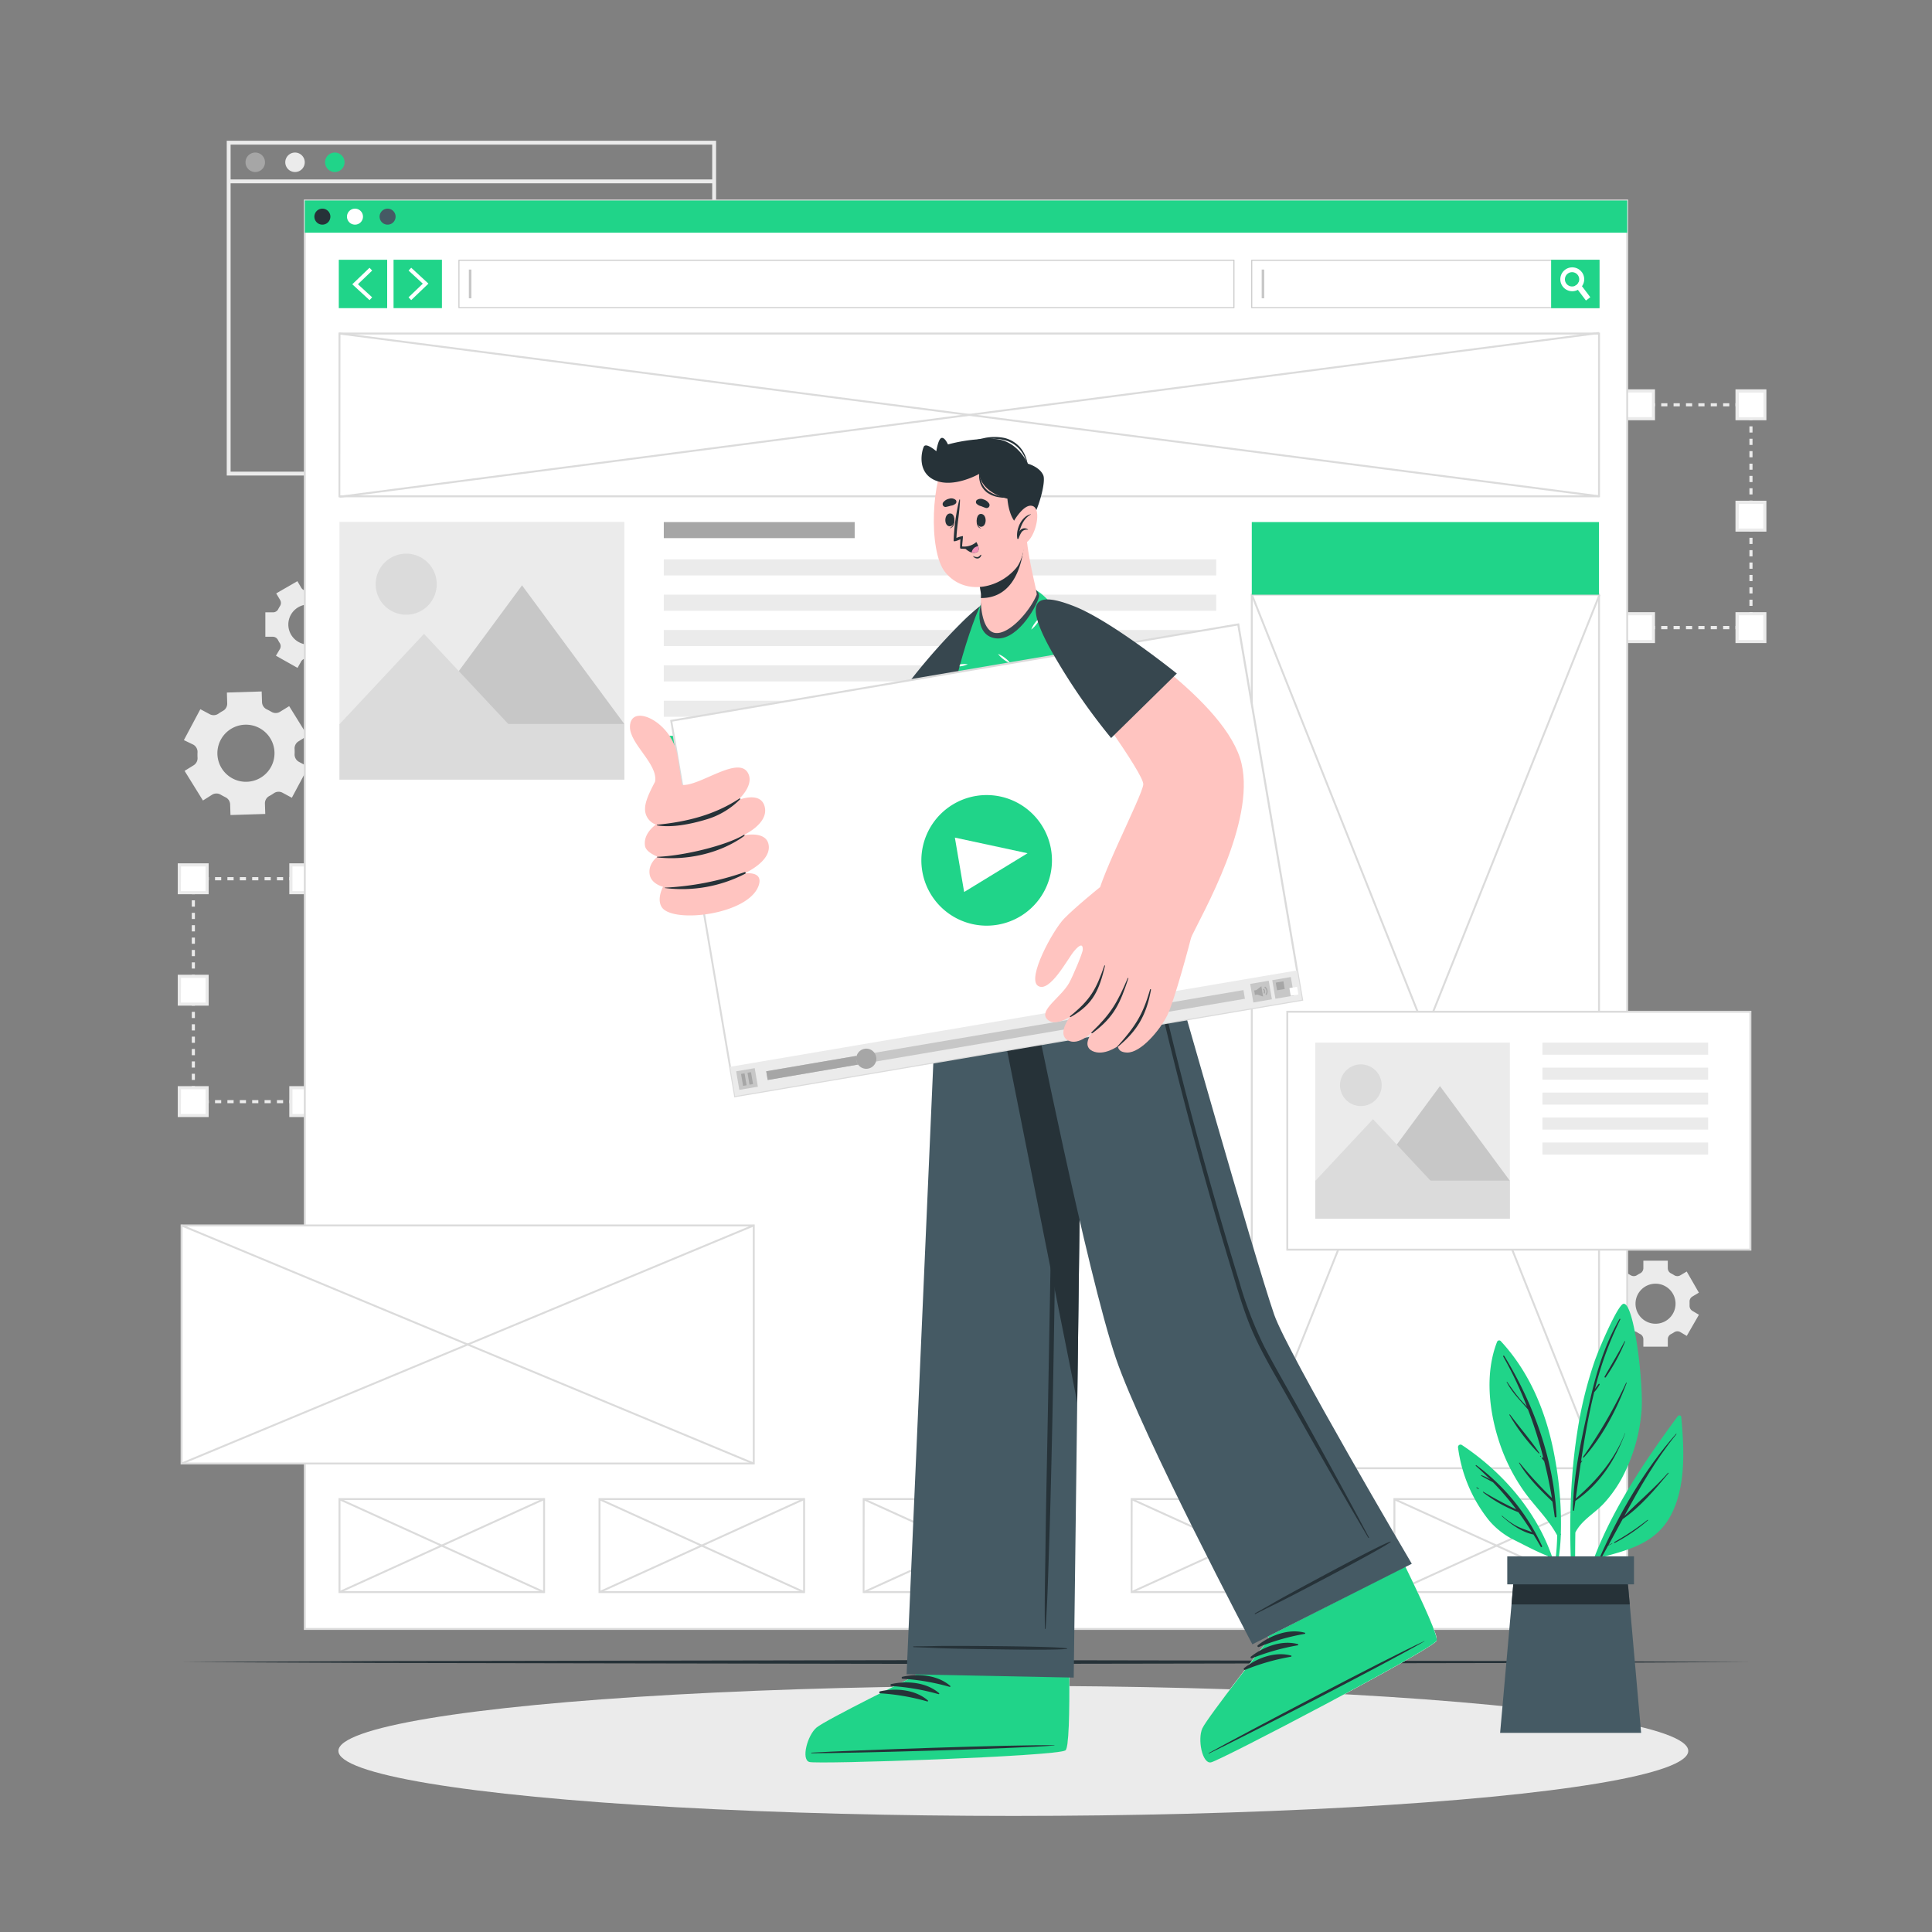 <svg xmlns="http://www.w3.org/2000/svg" viewBox="0 0 500 500"><rect x="0" y="0" width="500" height="500" fill="#808080" stroke="none"/><g id="freepik--background-complete--inject-31"><polygon points="108.12 285.5 106.91 285.5 106.91 284.7 107.31 284.7 107.31 284.3 108.12 284.3 108.12 285.5" style="fill:#ebebeb"></polygon><path d="M105.31,285.5h-1.6v-.8h1.6Zm-3.2,0h-1.6v-.8h1.6Zm-3.21,0H97.3v-.8h1.6Zm-3.2,0H94.1v-.8h1.6Zm-3.2,0H90.89v-.8H92.5Zm-3.21,0h-1.6v-.8h1.6Zm-3.2,0h-1.6v-.8h1.6Zm-3.21,0h-1.6v-.8h1.6Zm-3.2,0h-1.6v-.8h1.6Zm-3.2,0H74.87v-.8h1.61Zm-3.21,0h-1.6v-.8h1.6Zm-3.2,0h-1.6v-.8h1.6Zm-3.21,0h-1.6v-.8h1.6Zm-3.2,0h-1.6v-.8h1.6Zm-3.2,0H58.85v-.8h1.61Zm-3.21,0h-1.6v-.8h1.6Zm-3.2,0h-1.6v-.8h1.6Z" style="fill:#ebebeb"></path><polygon points="50.84 285.5 49.64 285.5 49.64 284.3 50.44 284.3 50.44 284.7 50.84 284.7 50.84 285.5" style="fill:#ebebeb"></polygon><path d="M50.44,282.7h-.8v-1.6h.8Zm0-3.21h-.8v-1.6h.8Zm0-3.2h-.8v-1.6h.8Zm0-3.2h-.8v-1.61h.8Zm0-3.21h-.8v-1.6h.8Zm0-3.2h-.8v-1.6h.8Zm0-3.21h-.8v-1.6h.8Zm0-3.2h-.8v-1.6h.8Zm0-3.2h-.8v-1.61h.8Zm0-3.21h-.8v-1.6h.8Zm0-3.2h-.8v-1.6h.8Zm0-3.21h-.8v-1.6h.8Zm0-3.2h-.8v-1.6h.8Zm0-3.2h-.8v-1.61h.8Zm0-3.21h-.8v-1.6h.8Zm0-3.2h-.8V233h.8Zm0-3.21h-.8v-1.6h.8Z" style="fill:#ebebeb"></path><polygon points="50.44 228.23 49.64 228.23 49.64 227.03 50.84 227.03 50.84 227.83 50.44 227.83 50.44 228.23" style="fill:#ebebeb"></polygon><path d="M105.31,227.83h-1.6V227h1.6Zm-3.2,0h-1.6V227h1.6Zm-3.21,0H97.3V227h1.6Zm-3.2,0H94.1V227h1.6Zm-3.2,0H90.89V227H92.5Zm-3.21,0h-1.6V227h1.6Zm-3.2,0h-1.6V227h1.6Zm-3.21,0h-1.6V227h1.6Zm-3.2,0h-1.6V227h1.6Zm-3.2,0H74.87V227h1.61Zm-3.21,0h-1.6V227h1.6Zm-3.2,0h-1.6V227h1.6Zm-3.21,0h-1.6V227h1.6Zm-3.2,0h-1.6V227h1.6Zm-3.2,0H58.85V227h1.61Zm-3.21,0h-1.6V227h1.6Zm-3.2,0h-1.6V227h1.6Z" style="fill:#ebebeb"></path><polygon points="108.12 228.23 107.31 228.23 107.31 227.83 106.91 227.83 106.91 227.03 108.12 227.03 108.12 228.23" style="fill:#ebebeb"></polygon><path d="M108.12,282.7h-.81v-1.6h.81Zm0-3.21h-.81v-1.6h.81Zm0-3.2h-.81v-1.6h.81Zm0-3.2h-.81v-1.61h.81Zm0-3.21h-.81v-1.6h.81Zm0-3.2h-.81v-1.6h.81Zm0-3.21h-.81v-1.6h.81Zm0-3.2h-.81v-1.6h.81Zm0-3.2h-.81v-1.61h.81Zm0-3.21h-.81v-1.6h.81Zm0-3.2h-.81v-1.6h.81Zm0-3.21h-.81v-1.6h.81Zm0-3.2h-.81v-1.6h.81Zm0-3.2h-.81v-1.61h.81Zm0-3.21h-.81v-1.6h.81Zm0-3.2h-.81V233h.81Zm0-3.2h-.81v-1.61h.81Z" style="fill:#ebebeb"></path><rect x="46.45" y="281.51" width="7.19" height="7.19" style="fill:#fff"></rect><path d="M54,289.09h-8v-8h8Zm-7.19-.8h6.39v-6.38H46.85Z" style="fill:#ebebeb"></path><rect x="46.48" y="252.67" width="7.19" height="7.19" style="fill:#fff"></rect><path d="M54,260.26h-8v-8h8Zm-7.19-.8h6.39v-6.39H46.85Z" style="fill:#ebebeb"></path><rect x="46.48" y="223.84" width="7.19" height="7.19" style="fill:#fff"></rect><path d="M54,231.42h-8v-8h8Zm-7.19-.8h6.39v-6.38H46.85Z" style="fill:#ebebeb"></path><rect x="104.15" y="281.51" width="7.19" height="7.19" style="fill:#fff"></rect><path d="M111.71,289.09h-8v-8h8Zm-7.19-.8h6.39v-6.38h-6.39Z" style="fill:#ebebeb"></path><rect x="104.15" y="252.67" width="7.19" height="7.19" style="fill:#fff"></rect><path d="M111.71,260.26h-8v-8h8Zm-7.19-.8h6.39v-6.39h-6.39Z" style="fill:#ebebeb"></path><rect x="104.15" y="223.84" width="7.19" height="7.19" style="fill:#fff"></rect><path d="M111.71,231.42h-8v-8h8Zm-7.19-.8h6.39v-6.38h-6.39Z" style="fill:#ebebeb"></path><rect x="75.32" y="223.84" width="7.19" height="7.19" style="fill:#fff"></rect><path d="M82.87,231.42h-8v-8h8Zm-7.18-.8h6.38v-6.38H75.69Z" style="fill:#ebebeb"></path><rect x="75.29" y="281.51" width="7.19" height="7.19" style="fill:#fff"></rect><path d="M82.87,289.09h-8v-8h8Zm-7.18-.8h6.38v-6.38H75.69Z" style="fill:#ebebeb"></path><polygon points="453.55 162.84 452.35 162.84 452.35 162.03 452.75 162.03 452.75 161.63 453.55 161.63 453.55 162.84" style="fill:#ebebeb"></polygon><path d="M450.75,162.84h-1.61V162h1.61Zm-3.21,0h-1.6V162h1.6Zm-3.2,0h-1.6V162h1.6Zm-3.21,0h-1.6V162h1.6Zm-3.2,0h-1.6V162h1.6Zm-3.2,0h-1.61V162h1.61Zm-3.21,0h-1.6V162h1.6Zm-3.2,0h-1.6V162h1.6Zm-3.21,0h-1.6V162h1.6Zm-3.2,0h-1.6V162h1.6Zm-3.2,0H417.1V162h1.61Zm-3.21,0h-1.6V162h1.6Zm-3.2,0h-1.6V162h1.6Zm-3.21,0h-1.6V162h1.6Zm-3.2,0h-1.6V162h1.6Zm-3.2,0h-1.61V162h1.61Zm-3.21,0h-1.6V162h1.6Z" style="fill:#ebebeb"></path><polygon points="396.28 162.84 395.08 162.84 395.08 161.63 395.88 161.63 395.88 162.03 396.28 162.03 396.28 162.84" style="fill:#ebebeb"></polygon><path d="M395.88,160h-.8v-1.6h.8Zm0-3.2h-.8v-1.6h.8Zm0-3.21h-.8V152h.8Zm0-3.2h-.8v-1.6h.8Zm0-3.2h-.8v-1.61h.8Zm0-3.21h-.8v-1.6h.8Zm0-3.2h-.8v-1.6h.8Zm0-3.21h-.8V136h.8Zm0-3.2h-.8v-1.6h.8Zm0-3.2h-.8v-1.61h.8Zm0-3.21h-.8v-1.6h.8Zm0-3.2h-.8v-1.6h.8Zm0-3.2h-.8V120h.8Zm0-3.21h-.8v-1.6h.8Zm0-3.2h-.8v-1.6h.8Zm0-3.21h-.8v-1.6h.8Zm0-3.2h-.8v-1.6h.8Z" style="fill:#ebebeb"></path><polygon points="395.88 105.57 395.08 105.57 395.08 104.36 396.28 104.36 396.28 105.17 395.88 105.17 395.88 105.57" style="fill:#ebebeb"></polygon><path d="M450.75,105.16h-1.61v-.8h1.61Zm-3.21,0h-1.6v-.8h1.6Zm-3.2,0h-1.6v-.8h1.6Zm-3.21,0h-1.6v-.8h1.6Zm-3.2,0h-1.6v-.8h1.6Zm-3.2,0h-1.61v-.8h1.61Zm-3.21,0h-1.6v-.8h1.6Zm-3.2,0h-1.6v-.8h1.6Zm-3.21,0h-1.6v-.8h1.6Zm-3.2,0h-1.6v-.8h1.6Zm-3.2,0H417.1v-.8h1.61Zm-3.21,0h-1.6v-.8h1.6Zm-3.2,0h-1.6v-.8h1.6Zm-3.21,0h-1.6v-.8h1.6Zm-3.2,0h-1.6v-.8h1.6Zm-3.2,0h-1.61v-.8h1.61Zm-3.21,0h-1.6v-.8h1.6Z" style="fill:#ebebeb"></path><polygon points="453.55 105.57 452.75 105.57 452.75 105.17 452.35 105.17 452.35 104.36 453.55 104.36 453.55 105.57" style="fill:#ebebeb"></polygon><path d="M453.55,160h-.8v-1.6h.8Zm0-3.2h-.8v-1.6h.8Zm0-3.21h-.8V152h.8Zm0-3.2h-.8v-1.6h.8Zm0-3.2h-.8v-1.61h.8Zm0-3.21h-.8v-1.6h.8Zm0-3.2h-.8v-1.6h.8Zm0-3.21h-.8V136h.8Zm0-3.2h-.8v-1.6h.8Zm0-3.2h-.8v-1.61h.8Zm0-3.21h-.8v-1.6h.8Zm0-3.2h-.8v-1.6h.8Zm0-3.2h-.8V120h.8Zm0-3.21h-.8v-1.6h.8Zm0-3.2h-.8v-1.6h.8Zm0-3.21h-.8v-1.6h.8Zm0-3.2h-.8v-1.6h.8Z" style="fill:#ebebeb"></path><rect x="391.88" y="158.84" width="7.19" height="7.19" style="fill:#fff"></rect><path d="M399.47,166.43h-8v-8h8Zm-7.19-.8h6.39v-6.39h-6.39Z" style="fill:#ebebeb"></path><rect x="391.91" y="130.01" width="7.19" height="7.19" style="fill:#fff"></rect><path d="M399.47,137.59h-8v-8h8Zm-7.19-.8h6.39v-6.38h-6.39Z" style="fill:#ebebeb"></path><rect x="391.91" y="101.17" width="7.19" height="7.19" style="fill:#fff"></rect><path d="M399.47,108.76h-8v-8h8Zm-7.19-.8h6.39v-6.39h-6.39Z" style="fill:#ebebeb"></path><rect x="449.59" y="158.84" width="7.19" height="7.19" style="fill:#fff"></rect><path d="M457.14,166.43h-8v-8h8Zm-7.18-.8h6.38v-6.39H450Z" style="fill:#ebebeb"></path><rect x="449.59" y="130.01" width="7.19" height="7.19" style="fill:#fff"></rect><path d="M457.14,137.59h-8v-8h8Zm-7.18-.8h6.38v-6.38H450Z" style="fill:#ebebeb"></path><rect x="449.59" y="101.17" width="7.19" height="7.19" style="fill:#fff"></rect><path d="M457.14,108.76h-8v-8h8ZM450,108h6.38v-6.39H450Z" style="fill:#ebebeb"></path><rect x="420.75" y="101.17" width="7.19" height="7.19" style="fill:#fff"></rect><path d="M428.31,108.76h-8v-8h8Zm-7.19-.8h6.39v-6.39h-6.39Z" style="fill:#ebebeb"></path><rect x="420.72" y="158.84" width="7.19" height="7.19" style="fill:#fff"></rect><path d="M428.31,166.43h-8v-8h8Zm-7.19-.8h6.39v-6.39h-6.39Z" style="fill:#ebebeb"></path><path d="M185.32,123.06H58.68V36.42H185.32Zm-125.64-1H184.32V37.42H59.68Z" style="fill:#ebebeb"></path><path d="M68.58,42a2.52,2.52,0,1,1-2.52-2.52A2.52,2.52,0,0,1,68.58,42Z" style="fill:#a6a6a6"></path><path d="M78.87,42a2.52,2.52,0,1,1-2.52-2.52A2.52,2.52,0,0,1,78.87,42Z" style="fill:#ebebeb"></path><path d="M89.17,42a2.52,2.52,0,1,1-2.52-2.52A2.52,2.52,0,0,1,89.17,42Z" style="fill:#20D489"></path><rect x="59.18" y="46.44" width="125.64" height="1" style="fill:#ebebeb"></rect><path d="M54.88,205.68a2.14,2.14,0,0,1,2.26,0l.57.32.6.31a2.13,2.13,0,0,1,1.25,1.86l.09,2.76,9-.28-.09-2.76A2.16,2.16,0,0,1,69.71,206a12.15,12.15,0,0,0,1.15-.7,2.13,2.13,0,0,1,2.24-.15l2.43,1.31,4.27-8-2.44-1.3a2.17,2.17,0,0,1-1.12-1.95,12.07,12.07,0,0,0,0-1.34,2.14,2.14,0,0,1,1-2l2.35-1.46-4.75-7.66-2.37,1.46a2.13,2.13,0,0,1-2.24,0l-.57-.32q-.3-.16-.6-.3a2.15,2.15,0,0,1-1.25-1.87l-.09-2.77-9,.28.08,2.76a2.13,2.13,0,0,1-1.13,2,11.35,11.35,0,0,0-1.14.71,2.15,2.15,0,0,1-2.24.14l-2.44-1.3-4.26,8L50,192.7a2.16,2.16,0,0,1,1.12,2,12.18,12.18,0,0,0,0,1.35,2.14,2.14,0,0,1-1,2l-2.35,1.45,4.75,7.67Zm2.26-14.24a7.39,7.39,0,1,1,3,10A7.39,7.39,0,0,1,57.14,191.44Z" style="fill:#ebebeb"></path><path d="M77.94,171.18a1.48,1.48,0,0,1,1.39-.74h.94a1.51,1.51,0,0,1,1.39.73l1,1.68,5.47-3.15-1-1.68a1.5,1.5,0,0,1,.06-1.58,9.23,9.23,0,0,0,.47-.82,1.51,1.51,0,0,1,1.33-.83h1.94v-6.32H89a1.5,1.5,0,0,1-1.33-.83c-.15-.28-.3-.55-.47-.81a1.5,1.5,0,0,1-.06-1.58l1-1.68-5.47-3.16-1,1.69a1.49,1.49,0,0,1-1.39.73h-.93a1.49,1.49,0,0,1-1.39-.73l-1-1.69-5.48,3.16,1,1.68a1.48,1.48,0,0,1,0,1.57c-.17.27-.33.54-.47.82a1.5,1.5,0,0,1-1.34.83H68.67v6.32H70.6a1.51,1.51,0,0,1,1.34.84,8.13,8.13,0,0,0,.47.81,1.5,1.5,0,0,1,0,1.58l-1,1.68L77,172.85Zm-3.32-9.54a5.18,5.18,0,1,1,5.18,5.17A5.18,5.18,0,0,1,74.62,161.64Z" style="fill:#ebebeb"></path><path d="M438,339.26a1.5,1.5,0,0,1-.74-1.4c0-.15,0-.3,0-.46s0-.31,0-.47a1.49,1.49,0,0,1,.73-1.39l1.68-1-3.15-5.47-1.68,1a1.52,1.52,0,0,1-1.58-.06,7.28,7.28,0,0,0-.82-.47,1.51,1.51,0,0,1-.82-1.34v-1.93H425.3v1.93a1.5,1.5,0,0,1-.83,1.34,8.13,8.13,0,0,0-.81.47,1.52,1.52,0,0,1-1.58.06l-1.68-1-3.16,5.47,1.69,1a1.49,1.49,0,0,1,.73,1.38c0,.16,0,.31,0,.47s0,.31,0,.46a1.52,1.52,0,0,1-.73,1.4l-1.69,1,3.16,5.47,1.68-1a1.5,1.5,0,0,1,1.57.06c.27.17.54.33.82.47a1.5,1.5,0,0,1,.83,1.34v1.93h6.33V346.6a1.5,1.5,0,0,1,.83-1.34,8.13,8.13,0,0,0,.81-.47,1.52,1.52,0,0,1,1.58-.06l1.68,1,3.15-5.47Zm-9.54,3.32a5.18,5.18,0,1,1,5.17-5.18A5.18,5.18,0,0,1,428.47,342.58Z" style="fill:#ebebeb"></path></g><g id="freepik--Shadow--inject-31"><ellipse cx="262.25" cy="453.13" rx="174.67" ry="16.83" style="fill:#ebebeb"></ellipse></g><g id="freepik--Floor--inject-31"><polygon points="46.98 430.13 97.74 429.88 148.49 429.8 250 429.63 351.51 429.8 402.26 429.88 453.01 430.13 402.26 430.37 351.51 430.46 250 430.63 148.49 430.46 97.74 430.37 46.98 430.13" style="fill:#263238"></polygon></g><g id="freepik--Screens--inject-31"><rect x="78.88" y="51.89" width="342.24" height="369.68" style="fill:#fff"></rect><path d="M421.37,421.82H78.63V51.64H421.37Zm-342.24-.5H420.87V52.14H79.13Z" style="fill:#dbdbdb"></path><rect x="78.88" y="51.89" width="342.24" height="8.33" style="fill:#20D489"></rect><path d="M85.5,56.06A2.07,2.07,0,1,1,83.44,54,2.06,2.06,0,0,1,85.5,56.06Z" style="fill:#263238"></path><path d="M93.94,56.06A2.07,2.07,0,1,1,91.87,54,2.07,2.07,0,0,1,93.94,56.06Z" style="fill:#fff"></path><path d="M102.38,56.06A2.07,2.07,0,1,1,100.31,54,2.07,2.07,0,0,1,102.38,56.06Z" style="fill:#455a64"></path><rect x="323.96" y="67.35" width="89.86" height="12.26" style="fill:#fff"></rect><path d="M413.94,79.74H323.83V67.23h90.11Zm-89.86-.25h89.61v-12H324.08Z" style="fill:#c7c7c7"></path><rect x="401.43" y="67.23" width="12.52" height="12.52" style="fill:#20D489"></rect><path d="M411.57,76.92l-1.13.86L408.34,75l-.76-1a2.16,2.16,0,0,0,.44-.25,1.94,1.94,0,0,0,.58-.76l.81,1.08Z" style="fill:#fff"></path><path d="M409.35,70.4a3.09,3.09,0,1,0-1,4.61,2.44,2.44,0,0,0,.43-.28,3.09,3.09,0,0,0,.58-4.33ZM408,73.75a2.16,2.16,0,0,1-.44.25,1.85,1.85,0,1,1,1-1A1.94,1.94,0,0,1,408,73.75Z" style="fill:#fff"></path><rect x="326.52" y="69.76" width="0.66" height="7.44" style="fill:#c7c7c7"></rect><rect x="118.78" y="67.35" width="200.57" height="12.26" style="fill:#fff"></rect><path d="M319.47,79.74H118.65V67.23H319.47ZM118.9,79.49H319.22v-12H118.9Z" style="fill:#c7c7c7"></path><rect x="121.34" y="69.76" width="0.66" height="7.44" style="fill:#c7c7c7"></rect><rect x="87.68" y="67.23" width="12.52" height="12.52" style="fill:#20D489"></rect><polygon points="95.64 77.68 91.17 73.57 95.63 69.3 96.32 70.02 92.63 73.56 96.31 76.94 95.64 77.68" style="fill:#fff"></polygon><rect x="101.86" y="67.23" width="12.52" height="12.52" transform="translate(216.23 146.97) rotate(180)" style="fill:#20D489"></rect><polygon points="106.42 69.29 110.88 73.4 106.42 77.67 105.73 76.95 109.42 73.41 105.74 70.02 106.42 69.29" style="fill:#fff"></polygon><rect x="229.78" y="-55.6" width="42.13" height="325.96" transform="translate(358.22 -143.46) rotate(90)" style="fill:#fff"></rect><path d="M414.07,128.69H87.61V86.07H414.07Zm-326-.5H413.57V86.57H88.11Z" style="fill:#dbdbdb"></path><rect x="250.59" y="-56.95" width="0.5" height="328.67" transform="translate(112.19 342.39) rotate(-82.64)" style="fill:#dbdbdb"></rect><rect x="86.5" y="107.13" width="328.67" height="0.5" transform="translate(-11.75 33.24) rotate(-7.41)" style="fill:#dbdbdb"></rect><path d="M141.06,412.28H87.61V387.71h53.45Zm-52.95-.5h52.45V388.21H88.11Z" style="fill:#dbdbdb"></path><rect x="114.09" y="370.91" width="0.5" height="58.16" transform="translate(-297.13 338.62) rotate(-65.56)" style="fill:#dbdbdb"></rect><rect x="85.25" y="399.75" width="58.16" height="0.5" transform="translate(-155.35 83.23) rotate(-24.46)" style="fill:#dbdbdb"></rect><path d="M414.07,412.28H360.62V387.71h53.45Zm-52.95-.5h52.45V388.21H361.12Z" style="fill:#dbdbdb"></path><rect x="387.09" y="370.91" width="0.5" height="58.16" transform="translate(-137.06 587.17) rotate(-65.56)" style="fill:#dbdbdb"></rect><rect x="358.26" y="399.75" width="58.16" height="0.5" transform="translate(-130.89 196.36) rotate(-24.47)" style="fill:#dbdbdb"></rect><path d="M346.08,412.28H292.62V387.71h53.46Zm-53-.5h52.46V388.21H293.12Z" style="fill:#dbdbdb"></path><rect x="319.1" y="370.91" width="0.5" height="58.16" transform="translate(-176.93 525.26) rotate(-65.56)" style="fill:#dbdbdb"></rect><rect x="290.27" y="399.75" width="58.16" height="0.5" transform="translate(-136.95 168.11) rotate(-24.46)" style="fill:#dbdbdb"></rect><path d="M208.35,412.28H154.9V387.71h53.45Zm-52.95-.5h52.45V388.21H155.4Z" style="fill:#dbdbdb"></path><rect x="181.38" y="370.91" width="0.5" height="58.16" transform="translate(-257.67 399.88) rotate(-65.56)" style="fill:#dbdbdb"></rect><rect x="152.55" y="399.75" width="58.16" height="0.5" transform="translate(-149.36 111.15) rotate(-24.47)" style="fill:#dbdbdb"></rect><path d="M276.73,412.28H223.27V387.71h53.46Zm-53-.5h52.46V388.21H223.77Z" style="fill:#dbdbdb"></path><rect x="249.75" y="370.91" width="0.5" height="58.16" transform="translate(-217.59 462.13) rotate(-65.56)" style="fill:#dbdbdb"></rect><rect x="220.92" y="399.75" width="58.16" height="0.5" transform="translate(-143.23 139.48) rotate(-24.47)" style="fill:#dbdbdb"></rect><rect x="87.86" y="135.05" width="73.73" height="66.71" transform="translate(249.45 336.82) rotate(180)" style="fill:#ebebeb"></rect><path d="M97.38,149.64a7.9,7.9,0,1,0,6.2-6.2A7.9,7.9,0,0,0,97.38,149.64Z" style="fill:#dbdbdb"></path><polygon points="108.61 187.39 161.59 187.39 135.1 151.49 108.61 187.39" style="fill:#c7c7c7"></polygon><polygon points="87.86 187.43 131.6 187.43 109.73 164.04 87.86 187.43" style="fill:#dbdbdb"></polygon><rect x="87.86" y="187.39" width="73.73" height="14.37" style="fill:#dbdbdb"></rect><rect x="171.79" y="135.11" width="49.4" height="4.16" style="fill:#a6a6a6"></rect><rect x="171.79" y="144.76" width="142.97" height="4.16" style="fill:#ebebeb"></rect><rect x="171.79" y="153.9" width="142.97" height="4.16" style="fill:#ebebeb"></rect><rect x="171.79" y="163.05" width="142.97" height="4.16" style="fill:#ebebeb"></rect><rect x="171.79" y="172.19" width="142.97" height="4.16" style="fill:#ebebeb"></rect><rect x="171.79" y="181.34" width="142.97" height="4.16" style="fill:#ebebeb"></rect><rect x="246.09" y="211.17" width="49.4" height="4.16" style="fill:#a6a6a6"></rect><rect x="246.09" y="220.81" width="68.68" height="4.16" style="fill:#ebebeb"></rect><rect x="246.09" y="229.96" width="68.68" height="4.16" style="fill:#ebebeb"></rect><rect x="246.09" y="239.1" width="68.68" height="4.16" style="fill:#ebebeb"></rect><rect x="246.09" y="248.25" width="68.68" height="4.16" style="fill:#ebebeb"></rect><rect x="246.09" y="257.39" width="68.68" height="4.16" style="fill:#ebebeb"></rect><rect x="171.79" y="190.42" width="142.97" height="11.34" style="fill:#20D489"></rect><rect x="323.96" y="153.9" width="89.86" height="226.08" style="fill:#fff"></rect><path d="M414.07,380.23H323.71V153.65h90.36Zm-89.86-.5h89.36V154.15H324.21Z" style="fill:#dbdbdb"></path><rect x="247.24" y="266.69" width="243.29" height="0.5" transform="translate(-15.76 510.63) rotate(-68.25)" style="fill:#dbdbdb"></rect><rect x="368.64" y="145.3" width="0.5" height="243.29" transform="translate(-72.51 155.13) rotate(-21.68)" style="fill:#dbdbdb"></rect><rect x="323.96" y="135.11" width="89.86" height="18.79" style="fill:#20D489"></rect><rect x="90.21" y="273.91" width="61.63" height="148.08" transform="translate(468.98 226.93) rotate(90)" style="fill:#fff"></rect><path d="M195.32,379H46.74V316.89H195.32Zm-148.08-.5H194.82V317.39H47.24Z" style="fill:#dbdbdb"></path><polygon points="194.97 379 46.89 317.37 47.08 316.91 195.16 378.54 194.97 379" style="fill:#dbdbdb"></polygon><polygon points="47.08 379 46.89 378.54 194.97 316.91 195.16 317.37 47.08 379" style="fill:#dbdbdb"></polygon><rect x="362.3" y="232.69" width="61.57" height="119.86" transform="translate(685.7 -100.46) rotate(90)" style="fill:#fff"></rect><path d="M453.26,323.66H332.9V261.59H453.26Zm-119.86-.5H452.76V262.09H333.4Z" style="fill:#dbdbdb"></path><rect x="340.4" y="269.84" width="50.35" height="45.56" transform="translate(731.15 585.24) rotate(180)" style="fill:#ebebeb"></rect><path d="M346.9,279.81a5.39,5.39,0,1,0,4.24-4.24A5.4,5.4,0,0,0,346.9,279.81Z" style="fill:#dbdbdb"></path><polygon points="354.57 305.58 390.75 305.58 372.66 281.07 354.57 305.58" style="fill:#c7c7c7"></polygon><polygon points="340.4 305.61 370.27 305.61 355.33 289.64 340.4 305.61" style="fill:#dbdbdb"></polygon><rect x="340.4" y="305.58" width="50.35" height="9.82" style="fill:#dbdbdb"></rect><rect x="399.18" y="269.84" width="42.89" height="3.12" style="fill:#ebebeb"></rect><rect x="399.18" y="276.3" width="42.89" height="3.12" style="fill:#ebebeb"></rect><rect x="399.18" y="282.76" width="42.89" height="3.12" style="fill:#ebebeb"></rect><rect x="399.18" y="289.22" width="42.89" height="3.12" style="fill:#ebebeb"></rect><rect x="399.18" y="295.68" width="42.89" height="3.12" style="fill:#ebebeb"></rect></g><g id="freepik--Character--inject-31"><path d="M276.79,392s0,40.44,0,40.47c0,7.73-.07,14.51-.45,18a.13.13,0,0,1,0,.06,5.3,5.3,0,0,1-.56,2.39.1.1,0,0,1,0,.05c-2.29,1.57-64.08,3.68-66.26,3s-.5-6.91,1.83-8.91,25.64-13.38,25.64-13.38l.39-40.42Z" style="fill: rgb(255, 196, 192);"></path><path d="M276.79,424.15s0,8.28,0,8.31c0,7.73-.07,14.51-.45,18a.13.13,0,0,1,0,.06,10.11,10.11,0,0,1-.56,2.39.1.1,0,0,1,0,.05c-2.29,1.57-64.08,3.68-66.26,3s-.5-6.91,1.83-8.91,25.64-13.38,25.64-13.38l-.11-8.43Z" style="fill:#fff"></path><path d="M209.46,456c2.19.66,64-1.46,66.27-3,.89-.59,1.1-9.61,1-20.51v-.35L236.9,433l0,.68S213.65,445.1,211.3,447.1,207.28,455.36,209.46,456Z" style="fill:#20D489"></path><path d="M210.08,453.58c10.41-.61,52.44-2.09,62.77-1.91.09,0,.09.06,0,.07-10.3.83-52.34,2-62.76,2C209.87,453.76,209.86,453.6,210.08,453.58Z" style="fill:#263238"></path><path d="M233.59,433.94c4.08-.9,9.11-.44,12.34,2.37.13.11,0,.28-.16.25a57.37,57.37,0,0,0-12.14-2.1A.26.26,0,0,1,233.59,433.94Z" style="fill:#263238"></path><path d="M230.7,435.83c4.07-.91,9.1-.45,12.33,2.36.13.11,0,.29-.16.25a58,58,0,0,0-12.14-2.09A.26.26,0,0,1,230.7,435.83Z" style="fill:#263238"></path><path d="M227.8,437.71c4.07-.9,9.11-.45,12.34,2.37.12.11,0,.28-.17.25a57.37,57.37,0,0,0-12.14-2.1A.26.26,0,0,1,227.8,437.71Z" style="fill:#263238"></path><polygon points="280.34 242.05 280.3 244.73 278.79 362.92 278.78 363.37 277.88 434.16 234.63 433.3 242.98 242.19 243.09 239.64 243.52 217.47 280.05 217.47 280.34 242.05" style="fill:#455a64"></polygon><path d="M236.44,426.08c6.75-.06,4.82-.14,11.57-.12,3.3,0,25,.08,28.1.63a.07.07,0,0,1,0,.14c-3.1.47-24.81,0-28.11-.05-6.75-.15-4.81-.18-11.56-.4A.1.1,0,0,1,236.44,426.08Z" style="fill:#263238"></path><path d="M270.55,402.08q.12-9.7.31-19.41.38-19.4.72-38.8.72-38.61,1.24-77.22c.22-14.52.22-29,.59-43.56,0,0,.06,0,.06,0,.24,12.93.09,25.88.07,38.81s-.08,25.88-.2,38.82c-.25,25.74-.61,51.48-1.22,77.22-.17,7.26-.35,14.52-.6,21.77s-.41,14.53-.92,21.77a.09.09,0,0,1-.18,0C270.3,415,270.46,408.54,270.55,402.08Z" style="fill:#263238"></path><polygon points="280.33 242.06 278.79 362.92 249.8 217.47 280.04 217.47 280.33 242.06" style="fill:#263238"></polygon><path d="M342.94,371.76s20.87,33.91,20.88,33.94c3.39,6.95,6.24,13.1,7.41,16.42a.14.14,0,0,1,0,.06,5.2,5.2,0,0,1,.53,2.4.13.13,0,0,1,0,.06c-1.39,2.41-56.15,31.11-58.4,31.47s-3.44-6-2.21-8.83,17.3-23.18,17.3-23.18L308,390Z" style="fill: rgb(255, 196, 192);"></path><path d="M371.78,424.58a.13.13,0,0,1,0,.06c-1.39,2.41-56.15,31.11-58.4,31.47s-3.44-6-2.21-8.83,17.3-23.18,17.3-23.18L324.8,418c8.95-4.77,25.22-13.15,35.32-18.34l3.7,6c3.39,6.95,6.24,13.1,7.41,16.42a.14.14,0,0,1,0,.06A5.2,5.2,0,0,1,371.78,424.58Z" style="fill:#fff"></path><path d="M313.37,456.11c2.25-.36,57-29.06,58.4-31.47.54-.91-3.18-9.14-7.95-18.94l-.15-.31-35.54,18.12.33.6s-16,20.35-17.29,23.17S311.12,456.48,313.37,456.11Z" style="fill:#20D489"></path><path d="M312.88,453.66c9.11-5.06,46.34-24.63,55.73-28.94.08,0,.1,0,0,.06-8.92,5.21-46.31,24.48-55.68,29C312.76,453.91,312.69,453.77,312.88,453.66Z" style="fill:#263238"></path><path d="M325.55,425.77c3.28-2.58,8-4.35,12.14-3.22.16,0,.1.27,0,.29a57.65,57.65,0,0,0-11.85,3.38A.26.26,0,0,1,325.55,425.77Z" style="fill:#263238"></path><path d="M323.75,428.72c3.28-2.58,8-4.35,12.15-3.22.16.05.09.27,0,.3A58.08,58.08,0,0,0,324,429.17.26.26,0,0,1,323.75,428.72Z" style="fill:#263238"></path><path d="M322,431.68c3.28-2.59,8-4.36,12.14-3.22.16,0,.1.27,0,.29a57.56,57.56,0,0,0-11.84,3.38A.26.26,0,0,1,322,431.68Z" style="fill:#263238"></path><path d="M247.23,217.44v0c.16.76,2.72,12.61,5.36,22.78,1.93,7.44,3.91,14,5,14.65s7.55,3.54,9.66,4.42c0,0,14.11,70.42,21.55,92.26,6.88,20.15,35.31,74,35.31,74l41.26-20.85s-32.22-54.66-35.61-64.47c-5.25-15.2-26.74-91-26.74-91s3.68-19.34-5.86-31.86Z" style="fill:#455a64"></path><path d="M324.78,417.54c5.9-3.29,4.16-2.43,10.09-5.66,2.9-1.58,22-11.94,24.95-12.93.07,0,.12.08.07.12-2.49,1.9-21.75,11.93-24.68,13.45-6,3.11-4.31,2.15-10.34,5.2A.1.1,0,0,1,324.78,417.54Z" style="fill:#263238"></path><path d="M294.31,244.36c-1.13-.29-2.34-.38-3.49-.56-.93-.15-1.86-.31-2.78-.52a12.1,12.1,0,0,1-4.9-2.06,11.62,11.62,0,0,1-3.18-4.94c-.46-1.08-.93-2.14-1.41-3.21l-.71-1.55a18.32,18.32,0,0,1-.87-1.85c0-.09-.18,0-.14,0a12.12,12.12,0,0,1,.39,1.34c.16.51.31,1,.47,1.55.28.93.56,1.85.87,2.77a21.6,21.6,0,0,0,2,4.86c1.71,2.71,4.75,3.8,7.8,4.19.87.11,1.75.17,2.63.22a18.41,18.41,0,0,0,3.32,0A.15.15,0,0,0,294.31,244.36Z" style="fill:#263238"></path><path d="M254.31,253.24a82.5,82.5,0,0,1,12.93,6,.15.15,0,0,1-.12.27c-4.36-1.87-8.8-3.66-13.05-5.77A.29.29,0,0,1,254.31,253.24Z" style="fill:#263238"></path><path d="M253,223.4c0-.15.27-.18.27,0,0,5.17.3,9.72.73,14.56.2,2.24,2,14.64,5.9,13.74.65-.15,1-.8,1.09-1.78a16,16,0,0,0-.52-3.8c-.43-2.6-.78-5.2-1-7.82a70.52,70.52,0,0,1,.16-14.67.13.13,0,0,1,.25,0,134.35,134.35,0,0,0,1.18,20.25c.49,3.23,2.11,8.08-1.26,8.58s-5.66-7.63-6.08-9.85A74.36,74.36,0,0,1,253,223.4Z" style="fill:#263238"></path><path d="M259.8,252a21,21,0,0,1,.87,2.57,5.72,5.72,0,0,1,.36,2.11c0,.14-.19.15-.26.06a7.55,7.55,0,0,1-.91-2.05c-.29-.8-.61-1.59-.88-2.39A.44.44,0,0,1,259.8,252Z" style="fill:#263238"></path><path d="M354.29,397.9c-5.87-11.06-11.92-22-18-33-3-5.39-6.12-10.73-9-16.2a98,98,0,0,1-6.53-16.89q-5.44-17.72-10.32-35.59t-9.15-35.92c-.72-3-1.5-6-2.08-9a27.94,27.94,0,0,1,0-9.26,29.71,29.71,0,0,0,.07-8.63,56.69,56.69,0,0,0-2-8.42c-.45-1.46-1-2.89-1.45-4.33,0-.16-.3-.09-.25.07,1.78,5.82,3.6,11.71,3.22,17.87-.19,3-1,5.88-.92,8.86a42.18,42.18,0,0,0,1.5,8.75q4.2,18.14,9,36.12t10.21,35.81c1.75,5.77,3.39,11.64,5.87,17.16s5.64,10.74,8.61,16c6.13,10.91,12.31,21.78,18.63,32.57q1.2,2.06,2.41,4.1C354.21,398.07,354.34,398,354.29,397.9Z" style="fill:#263238"></path><path d="M260.33,161.92c-1.32,8-10.39,44.3-24.3,53.34-13,8.45-47,15.75-54.67,13.43-3.34-1-7.69-25.79-4.68-28s43-6.59,45.64-7.49,18.1-20.72,26.74-31.16C256.89,152.59,262.14,150.9,260.33,161.92Z" style="fill: rgb(255, 196, 192);"></path><path d="M231.1,182.2l20.65,11.93s8.55-19.84,9.62-30.24-1.64-13.32-12-3.28A158.7,158.7,0,0,0,231.1,182.2Z" style="fill:#37474f"></path><path d="M240.78,233.07c1,1,63.4-2.3,63.71-2.7.81-1.1-21-66.65-35.59-77.15-3.15-2.26-12.13-.1-14.3,2.08-1.36,1.37-4.33,10-6.26,17.14C244.46,186.72,239.89,232.18,240.78,233.07Z" style="fill:#20D489"></path><path d="M278.77,167.11a6.84,6.84,0,0,1-.54-2,.57.57,0,0,1,0-.13c.19.34.39.69.6,1A4.56,4.56,0,0,1,278.77,167.11Z" style="fill:#fff"></path><path d="M259.26,211.27a7.11,7.11,0,0,0,0,2,6.84,6.84,0,0,0,.54,1.95,7.18,7.18,0,0,0,0-2A6.77,6.77,0,0,0,259.26,211.27Z" style="fill:#fff"></path><path d="M276.7,200.26a7.18,7.18,0,0,0,0,2,6.93,6.93,0,0,0,.54,1.95,7.18,7.18,0,0,0,0-2A7.66,7.66,0,0,0,276.7,200.26Z" style="fill:#fff"></path><path d="M277.86,227.14a7.18,7.18,0,0,0,0,2,7.48,7.48,0,0,0,.54,1.94,7.19,7.19,0,0,0,0-2A7.59,7.59,0,0,0,277.86,227.14Z" style="fill:#fff"></path><path d="M296.85,215.49a7.18,7.18,0,0,0,0,2,7.48,7.48,0,0,0,.54,1.94,7.77,7.77,0,0,0-.56-4Z" style="fill:#fff"></path><path d="M255.15,178.82a7.88,7.88,0,0,0,.57,4,7.11,7.11,0,0,0,0-2A6.84,6.84,0,0,0,255.15,178.82Z" style="fill:#fff"></path><path d="M255.15,158.06a7.88,7.88,0,0,0,.57,4,7.19,7.19,0,0,0,0-2A6.86,6.86,0,0,0,255.15,158.06Z" style="fill:#fff"></path><path d="M287,185.58a7.18,7.18,0,0,0,0,2,6.77,6.77,0,0,0,.54,1.94,7.19,7.19,0,0,0,0-2A7.48,7.48,0,0,0,287,185.58Z" style="fill:#fff"></path><path d="M268.82,173.69a7.12,7.12,0,0,0,2,0,6.84,6.84,0,0,0,1.95-.54,7.18,7.18,0,0,0-2,0A7.48,7.48,0,0,0,268.82,173.69Z" style="fill:#fff"></path><path d="M260.69,153.64a7.12,7.12,0,0,0,2,0,6.84,6.84,0,0,0,1.95-.54,7.18,7.18,0,0,0-2,0A7.48,7.48,0,0,0,260.69,153.64Z" style="fill:#fff"></path><path d="M250.47,171.91a6.77,6.77,0,0,1-1.94.54l-.2,0v0c0-.17.09-.34.14-.51A7,7,0,0,1,250.47,171.91Z" style="fill:#fff"></path><path d="M252.47,193a7.18,7.18,0,0,0,2,0,6.77,6.77,0,0,0,1.94-.54,7.11,7.11,0,0,0-2,0A6.84,6.84,0,0,0,252.47,193Z" style="fill:#fff"></path><path d="M271.7,191.35a7.18,7.18,0,0,0,2,0,6.93,6.93,0,0,0,1.95-.54,6.82,6.82,0,0,0-2,0A6.93,6.93,0,0,0,271.7,191.35Z" style="fill:#fff"></path><path d="M266.83,222.55a7.18,7.18,0,0,0,2,0,6.93,6.93,0,0,0,1.95-.54,7.18,7.18,0,0,0-2,0A7.66,7.66,0,0,0,266.83,222.55Z" style="fill:#fff"></path><path d="M286.23,208.64a7.77,7.77,0,0,0,4-.56,7.18,7.18,0,0,0-2,0A7.48,7.48,0,0,0,286.23,208.64Z" style="fill:#fff"></path><path d="M245.57,230.58a7.18,7.18,0,0,0,2,0,6.77,6.77,0,0,0,1.94-.54,7.19,7.19,0,0,0-2,0A7.48,7.48,0,0,0,245.57,230.58Z" style="fill:#fff"></path><path d="M244.11,214.21a7.19,7.19,0,0,0,2,0,7.59,7.59,0,0,0,1.94-.54,7.18,7.18,0,0,0-2,0A7.48,7.48,0,0,0,244.11,214.21Z" style="fill:#fff"></path><path d="M269.29,159.73a7.12,7.12,0,0,0-1.41,1.44,7.2,7.2,0,0,0-1,1.76,7.17,7.17,0,0,0,1.41-1.45A7.33,7.33,0,0,0,269.29,159.73Z" style="fill:#fff"></path><path d="M247.55,181.33a7.33,7.33,0,0,1-1,1.75,7.22,7.22,0,0,1-.5.6c.05-.34.11-.68.17-1A6.65,6.65,0,0,1,247.55,181.33Z" style="fill:#fff"></path><path d="M280.89,179a7.16,7.16,0,0,0-1.41,1.45,6.7,6.7,0,0,0-1,1.75,7.12,7.12,0,0,0,1.41-1.44A7.2,7.2,0,0,0,280.89,179Z" style="fill:#fff"></path><path d="M264.22,197.65a7.39,7.39,0,0,0-1.41,1.44,7.2,7.2,0,0,0-1,1.76,7.71,7.71,0,0,0,2.4-3.2Z" style="fill:#fff"></path><path d="M254,220.33a7.12,7.12,0,0,0-1.41,1.44,7.2,7.2,0,0,0-1,1.76,7.17,7.17,0,0,0,1.41-1.45A7,7,0,0,0,254,220.33Z" style="fill:#fff"></path><path d="M281.23,214.27a7.17,7.17,0,0,0-1.41,1.45,7.33,7.33,0,0,0-1,1.75,7.12,7.12,0,0,0,1.41-1.44A7.2,7.2,0,0,0,281.23,214.27Z" style="fill:#fff"></path><path d="M300.78,225.54a7.85,7.85,0,0,0-2.41,3.2,7.11,7.11,0,0,0,1.41-1.44A7.23,7.23,0,0,0,300.78,225.54Z" style="fill:#fff"></path><path d="M245.09,197.47a5.66,5.66,0,0,1-1-.48l.06-.5A6.19,6.19,0,0,1,245.09,197.47Z" style="fill:#fff"></path><path d="M288.42,198.2a7.17,7.17,0,0,0-1.45-1.41,7.33,7.33,0,0,0-1.75-1,7.12,7.12,0,0,0,1.44,1.41A7.2,7.2,0,0,0,288.42,198.2Z" style="fill:#fff"></path><path d="M290,225.29a7.88,7.88,0,0,0-3.2-2.4,7.71,7.71,0,0,0,3.2,2.4Z" style="fill:#fff"></path><path d="M261.49,171.65a7.39,7.39,0,0,0-1.44-1.41,6.89,6.89,0,0,0-1.76-1,7.12,7.12,0,0,0,1.44,1.41A7.2,7.2,0,0,0,261.49,171.65Z" style="fill:#fff"></path><path d="M270.8,210.76a7.44,7.44,0,0,0-1.45-1.41,7.33,7.33,0,0,0-1.75-1,7.12,7.12,0,0,0,1.44,1.41A7.2,7.2,0,0,0,270.8,210.76Z" style="fill:#fff"></path><path d="M242.76,224.73a7.2,7.2,0,0,1-1.61-.89c0-.2,0-.4,0-.6l.12.08A7.12,7.12,0,0,1,242.76,224.73Z" style="fill:#fff"></path><path d="M267.14,185.24a7.11,7.11,0,0,0-1.44-1.41,6.76,6.76,0,0,0-1.76-1,7.12,7.12,0,0,0,1.44,1.41A7.2,7.2,0,0,0,267.14,185.24Z" style="fill:#fff"></path><path d="M253.22,205.74a7.11,7.11,0,0,0-1.44-1.41,6.92,6.92,0,0,0-1.76-1,6.63,6.63,0,0,0,1.44,1.41A6.92,6.92,0,0,0,253.22,205.74Z" style="fill:#fff"></path><path d="M262.78,230.82a7.12,7.12,0,0,0-1.44-1.41,6.89,6.89,0,0,0-1.76-1,7.44,7.44,0,0,0,1.45,1.41A7.33,7.33,0,0,0,262.78,230.82Z" style="fill:#fff"></path><path d="M255.88,152.5c-2.47,1.83-4.37,11.32,1.29,12.61s10.9-7.65,11.68-10.54S261.23,148.53,255.88,152.5Z" style="fill:#37474f"></path><path d="M257.58,163.81c3.51.45,8.83-5.4,10.71-9.88.13-.31-.64-3.33-1.4-7-.45-2.25-.9-4.77-1.14-7.1l-14.24,5.08a37.23,37.23,0,0,1,2.35,8.8,5.13,5.13,0,0,1,0,1c0,.05,0,.1,0,.16C253.75,156.64,254.19,163.37,257.58,163.81Z" style="fill: rgb(255, 196, 192);"></path><path d="M265.07,140c-.15,3-1.27,13.61-9.71,14.69a11.45,11.45,0,0,1-1.5.08,1,1,0,0,1,0-.17,5.13,5.13,0,0,0,0-1,37.39,37.39,0,0,0-2.35-8.8Z" style="fill:#263238"></path><path d="M264.81,123c2.24,5,1.43,20.24-1.82,24-4.7,5.51-13.36,7.09-18.28,1.21-4.77-5.7-3.36-25.58.35-29.13C250.54,113.92,261.51,115.7,264.81,123Z" style="fill: rgb(255, 196, 192);"></path><path d="M263.35,146.88h0" style="fill:none;stroke:#f4a69d;stroke-linecap:round;stroke-linejoin:round;stroke-width:0px"></path><path d="M252.87,134s.07.06.07.1c-.08,1,0,2.22.91,2.6,0,0,0,.07,0,.06C252.71,136.54,252.62,135,252.87,134Z" style="fill:#263238"></path><path d="M253.84,133c1.66,0,1.63,3.28.09,3.33S252.45,133,253.84,133Z" style="fill:#263238"></path><path d="M246.94,134s-.08.05-.08.09c0,1-.12,2.22-1.06,2.55a0,0,0,0,0,0,.06C247,136.52,247.13,134.94,246.94,134Z" style="fill:#263238"></path><path d="M246,132.89c-1.66-.14-1.82,3.18-.28,3.31S247.42,133,246,132.89Z" style="fill:#263238"></path><path d="M255.16,131.46c-.45-.12-.85-.31-1.28-.47a2.21,2.21,0,0,1-1.22-.72.71.71,0,0,1,.12-.85,1.76,1.76,0,0,1,1.76-.17,2.62,2.62,0,0,1,1.47,1.12A.76.76,0,0,1,255.16,131.46Z" style="fill:#263238"></path><path d="M244.76,131.2a11.58,11.58,0,0,0,1.32-.33,2.17,2.17,0,0,0,1.29-.59.71.71,0,0,0,0-.86,1.75,1.75,0,0,0-1.73-.35,2.59,2.59,0,0,0-1.58,1A.75.75,0,0,0,244.76,131.2Z" style="fill:#263238"></path><path d="M253.81,143.58c-.25.24-.5.57-.87.6a2.71,2.71,0,0,1-1.11-.27,0,0,0,0,0,0,.05,1.37,1.37,0,0,0,1.3.57,1.09,1.09,0,0,0,.82-.9C253.93,143.57,253.85,143.55,253.81,143.58Z" style="fill:#263238"></path><path d="M252.76,140.49A3.52,3.52,0,0,1,250.4,142a4.43,4.43,0,0,1-1.26,0,.93.93,0,0,1-.24,0l-.23,0a.26.26,0,0,1-.2-.24h0a.41.41,0,0,1,0-.11h0v-.09c0-.79.08-2,.08-2-.29.15-1.78.8-1.75.38a53,53,0,0,1,1.46-10.6c0-.11.2-.08.19,0-.1,3.3-.78,6.57-.93,9.88a6.39,6.39,0,0,1,1.66-.48c.11,0-.21,2.32-.18,2.68a.1.1,0,0,0,0,0,4.85,4.85,0,0,0,3.64-1.1C252.74,140.34,252.82,140.41,252.76,140.49Z" style="fill:#263238"></path><path d="M249.72,141.86a4.11,4.11,0,0,0,1.75,1.14,1.82,1.82,0,0,0,1.13,0c.8-.27.76-1,.56-1.65a4.54,4.54,0,0,0-.44-1A5.35,5.35,0,0,1,249.72,141.86Z" style="fill:#263238"></path><path d="M251.47,143a1.82,1.82,0,0,0,1.13,0c.8-.27.76-1,.56-1.65A1.92,1.92,0,0,0,251.47,143Z" style="fill:#f392b9"></path><path d="M242.59,125.18s0,0,0-.05l0,.07Z" style="fill:#263238"></path><path d="M265,136.3c-3.85-.2-4.28-7.24-4.28-7.24s-6.57-1.39-7.31-6.42c0,0-6.47,3.72-11.33,1.7s-3.57-7.57-3-8.74,3.24,1.18,3.24,1.18.46-3.15,1.32-3.43,1.69,1.67,1.69,1.67a41.22,41.22,0,0,1,12.24-1.41C263.37,114,266,120,266,120s3.06.8,4,3S267.45,136.42,265,136.3Z" style="fill:#263238"></path><path d="M253.53,121.68a8.29,8.29,0,0,0,.46,3,5.51,5.51,0,0,0,1.72,2.36,8.31,8.31,0,0,0,2.7,1.24c.48.11,1,.19,1.49.28s1,.08,1.53.15c-.51.05-1,.06-1.55.09s-1-.07-1.56-.15a6.92,6.92,0,0,1-2.91-1.22,5.24,5.24,0,0,1-1.78-2.63A6.31,6.31,0,0,1,253.53,121.68Z" style="fill:#263238"></path><path d="M266,120.79a9.62,9.62,0,0,0-2.07-4.45,7.6,7.6,0,0,0-4.12-2.46,9.44,9.44,0,0,0-1.2-.24l-1.23-.08c-.82,0-1.64.1-2.47.16s-1.64.26-2.45.47-1.61.44-2.43.64c.78-.31,1.57-.58,2.36-.88s1.64-.41,2.46-.61a13,13,0,0,1,5.08,0,7.78,7.78,0,0,1,4.29,2.71A8.49,8.49,0,0,1,266,120.79Z" style="fill:#263238"></path><path d="M262.16,135.24S265,130,267.35,131s.54,8.26-1.93,9.5a2.65,2.65,0,0,1-3.67-1Z" style="fill: rgb(255, 196, 192);"></path><path d="M266.79,133.08s0,0,0,.07c-1.73.92-2.5,2.7-3,4.51A1.45,1.45,0,0,1,266,137a.05.05,0,0,1,0,.1,1.62,1.62,0,0,0-1.71.76,7.71,7.71,0,0,0-.69,1.52c-.07.17-.37.12-.33-.07v-.05C262.89,137,264.34,133.58,266.79,133.08Z" style="fill:#263238"></path><rect x="180.93" y="173.34" width="148.84" height="98.56" transform="translate(-33.7 45.95) rotate(-9.65)" style="fill:#fff"></rect><path d="M190,284l0-.25-16.57-97.4.25-.05,147-25,16.6,97.65L337,259Zm-16-97.25,16.44,96.67,146.24-24.86-16.44-96.67Z" style="fill:#dbdbdb"></path><path d="M272,219.78A16.9,16.9,0,1,1,252.52,206,16.9,16.9,0,0,1,272,219.78Z" style="fill:#20D489"></path><polygon points="249.52 230.85 247.12 216.77 265.93 220.82 249.52 230.85" style="fill:#fff"></polygon><rect x="188.54" y="263.55" width="148.84" height="7.7" transform="translate(-41.1 47.87) rotate(-9.65)" style="fill:#ebebeb"></rect><rect x="197.6" y="266.72" width="125.28" height="2.28" transform="translate(-41.22 47.41) rotate(-9.65)" style="fill:#c7c7c7"></rect><rect x="190.9" y="276.81" width="4.87" height="4.87" transform="translate(-44.08 36.36) rotate(-9.65)" style="fill:#c7c7c7"></rect><rect x="192.05" y="277.82" width="0.92" height="3.13" transform="translate(-44.12 36.24) rotate(-9.65)" style="fill:#a6a6a6"></rect><rect x="193.69" y="277.54" width="0.92" height="3.13" transform="translate(-44.02 36.48) rotate(-9.65)" style="fill:#a6a6a6"></rect><rect x="323.92" y="254.19" width="4.87" height="4.87" transform="translate(-38.4 58.34) rotate(-9.65)" style="fill:#c7c7c7"></rect><rect x="324.67" y="256.24" width="0.95" height="1.18" transform="translate(-38.45 58.14) rotate(-9.65)" style="fill:#a6a6a6"></rect><polygon points="326.89 257.9 325.35 257.39 325.15 256.23 326.44 255.24 326.89 257.9" style="fill:#a6a6a6"></polygon><g id="freepik--u5Zjqx--inject-31"><path d="M327.21,255.57l.18-.26a1.6,1.6,0,0,1,.38,2.21l-.26-.18a1.25,1.25,0,0,0,.22-.95A1.23,1.23,0,0,0,327.21,255.57Z" style="fill:#a6a6a6"></path><path d="M327.26,257.16,327,257a.66.66,0,0,0,.11-.49.65.65,0,0,0-.27-.42l.18-.25A1,1,0,0,1,327.26,257.16Z" style="fill:#a6a6a6"></path></g><rect x="329.64" y="253.22" width="4.87" height="4.87" transform="translate(-38.16 59.29) rotate(-9.65)" style="fill:#c7c7c7"></rect><rect x="330.32" y="254.12" width="2.01" height="2.01" transform="translate(-38.08 59.15) rotate(-9.65)" style="fill:#a6a6a6"></rect><rect x="331.87" y="255.26" width="2.01" height="2.01" transform="matrix(0.99, -0.17, 0.17, 0.99, -38.25, 59.43)" style="fill:#fff"></rect><path d="M221.63,274.43a2.44,2.44,0,0,0,.45,1.08l-23.4,4-.38-2.26,23.4-4A2.55,2.55,0,0,0,221.63,274.43Z" style="fill:#a6a6a6"></path><path d="M226.76,273.56a2.56,2.56,0,0,1-.06,1.17,2.61,2.61,0,0,1-2.07,1.83,2.58,2.58,0,0,1-2.55-1.05,2.44,2.44,0,0,1-.45-1.08,2.61,2.61,0,0,1,2.12-3,2.59,2.59,0,0,1,3,2.13Z" style="fill:#a6a6a6"></path><path d="M280,158.37c7,4.1,37.64,23.15,41.33,39.32,3.45,15.14-9.86,38.19-13.34,45.42-1.51,3.16-23.06-5.67-24.11-9.26s11.94-28.1,12-30.89S280.93,179.57,273,168.6C265.46,158.23,266.89,150.71,280,158.37Z" style="fill: rgb(255, 196, 192);"></path><path d="M276.75,254.28c-2.1,3.84-8,7.16-5.76,9.49,2,2.07,5.91-.63,5.91-.63s-3.4,4.46-.58,6.07,6.46-2.21,6.46-2.21-3,3.58-.07,5,6.62-1.28,6.62-1.28-.15,1.61,2.36,1.68c3.59.09,8.54-5.88,10.39-9.61s5.86-18.78,6.43-21.09l-23.87-12.07s-6.35,5.12-9.25,8.11-9.73,15.5-6.74,17.41,7.66-7,9.28-8.95,2.34-1.88,2.29-.44C280.19,246.69,277.67,252.58,276.75,254.28Z" style="fill: rgb(255, 196, 192);"></path><path d="M277,262.93c5.14-4.15,6.68-6.85,8.79-13,0-.12.22-.09.19,0-1.51,6.22-2.95,9.89-8.8,13.23C276.92,263.35,276.77,263.12,277,262.93Z" style="fill:#263238"></path><path d="M282.52,267.12c5-4.77,6.66-7.69,9.34-14,0-.08.19,0,.16.06-2.11,6.39-3.63,10-9.22,14.13C282.55,267.52,282.29,267.34,282.52,267.12Z" style="fill:#263238"></path><path d="M289.34,270.62c4.48-5,6.47-8.09,8.29-14.53a.12.12,0,0,1,.24.06c-1.21,6.74-3.67,10.65-8.36,14.59C289.19,271,289.06,270.93,289.34,270.62Z" style="fill:#263238"></path><path d="M287.56,191l17-16.69s-16.81-13.57-26.54-17.4-13.27-2-6.39,10.7A159.47,159.47,0,0,0,287.56,191Z" style="fill:#37474f"></path><path d="M173.15,194.87c-1.58,4.65-6.2,10.75-6.21,14.4a4.2,4.2,0,0,0,2.83,4.13s-3.38,2.21-2.84,5.53c.27,1.7,3.24,2.76,3.24,2.76s-2.63,1.89-2,4.81c.53,2.33,3.43,3,3.43,3s-1.68,3-.39,5.19c2.63,4.46,23,2.06,25.22-5.8,1-3.66-3.88-2.81-3.88-2.81s6.8-2.94,6.41-7.14-6.73-2.71-6.73-2.71,6.57-2.91,5.72-7.23c-.87-4.49-7-1.91-7-1.91s4.16-3.6,2.76-6.76c-2.31-5.21-12.68,3.33-17.28,2.8L175.16,195Z" style="fill: rgb(255, 196, 192);"></path><path d="M169.54,202.29c.8-4.61-6.65-9.78-6.51-14.29.18-6.1,10.45-1.4,12.18,7l1.29,8.14Z" style="fill: rgb(255, 196, 192);"></path><path d="M172.07,229.72c-.07,0-.08.1,0,.1a35.49,35.49,0,0,0,20.8-3.71c.2-.11.1-.49-.14-.41A72.78,72.78,0,0,1,172.07,229.72Z" style="fill:#263238"></path><path d="M170.08,221.74a.08.08,0,0,0,0,.15c7.09.83,15.86-.75,22.43-5.47.23-.16.27-.53,0-.36C187.91,218.86,176.69,221.53,170.08,221.74Z" style="fill:#263238"></path><path d="M191.39,206.64c-6.48,4.28-13.68,6.05-21.33,6.8-.1,0-.08.15,0,.17,3.84.65,8.67-.34,12.37-1.43a20.53,20.53,0,0,0,9.1-5.32C191.64,206.76,191.53,206.54,191.39,206.64Z" style="fill:#263238"></path></g><g id="freepik--Plant--inject-31"><path d="M434.22,366.5c-11.2,15.17-22.88,32.78-25.73,51.81,0,.28.43.38.5.09a112.82,112.82,0,0,1,4.95-15.23c7.36-2,14.59-3.69,18.46-11,4-7.52,3.45-17.32,2.7-25.5C435,366.23,434.45,366.21,434.22,366.5Z" style="fill:#20D489"></path><path d="M414.05,403c5-11.3,11.49-22.64,19.71-31.92.05-.07.14,0,.09.09-5.38,6.61-9.47,13.81-13.46,21.14,3.71-3.76,7.78-7.14,11.29-11.13.07-.08.18,0,.12.11-3.49,4.19-7.3,8.74-11.85,11.84q-1.83,3.38-3.69,6.76c.3-.17.62-.33.93-.48.05,0,.1.05.05.08-.35.18-.69.36-1.05.51-.59,1.07-1.17,2.14-1.78,3.21C414.27,403.47,413.94,403.26,414.05,403Z" style="fill:#263238"></path><path d="M417.79,399.09a66.4,66.4,0,0,0,8.6-5.75c.08,0,.18.05.11.11a45.15,45.15,0,0,1-8.58,5.85C417.78,399.37,417.66,399.16,417.79,399.09Z" style="fill:#263238"></path><path d="M407.2,415.48c0,.23.41.22.4,0,.06-6.27,0-12.56.1-18.86,1.61-3.23,5.06-5,7.45-7.62a33.23,33.23,0,0,0,4.47-6.23,44.6,44.6,0,0,0,5.18-17.28c.67-6.7-1.88-28.82-4.7-28.05-1.47.4-6.21,11.35-7.47,15a104.38,104.38,0,0,0-4.46,18.36C405.88,385.5,406.07,400.64,407.2,415.48Z" style="fill:#20D489"></path><path d="M407.15,388.45l0,0c.34-7.92,2.13-15.93,3.8-23.62,1.8-8.28,3.91-16.08,8.17-23.47a.12.12,0,0,1,.21.12,87.49,87.49,0,0,0-6.56,18c.28-.45.63-.87.93-1.29.11-.17.39,0,.27.16a11.21,11.21,0,0,1-1.33,1.88.06.06,0,0,1-.05,0c-1.47,5.92-2.52,12-3.43,18,.07-.07.14-.16.2-.23a.06.06,0,0,1,.1.07c-.11.2-.24.4-.36.6-.46,3.07-.88,6.13-1.3,9.16,5.46-4.67,10.12-10.17,12.75-16.95,0,0,.07,0,.05,0-2.57,7-6.64,13.28-12.89,17.54-.11.82-.23,1.64-.34,2.45,0,.17-.3.13-.3,0,0-.72,0-1.44.07-2.17A.17.17,0,0,1,407.15,388.45Z" style="fill:#263238"></path><path d="M409.72,377a126.14,126.14,0,0,0,11.13-19.16c0-.07.16,0,.13.06-2.57,6.84-6.17,13.77-11.05,19.26A.13.13,0,0,1,409.72,377Z" style="fill:#263238"></path><path d="M415.27,356.26c1.73-3.05,3.55-6,5.18-9.15,0-.09.16,0,.12.08a47.23,47.23,0,0,1-5,9.23A.15.15,0,0,1,415.27,356.26Z" style="fill:#263238"></path><path d="M414.59,357.59a0,0,0,0,1,0,.06S414.56,357.59,414.59,357.59Z" style="fill:#263238"></path><path d="M403,397.36a63.13,63.13,0,0,1-1.46,12.34c.06.45.13.89.19,1.35a58.37,58.37,0,0,0,2.21-13.76.42.42,0,0,0,0-.42v0a91.15,91.15,0,0,0-1.38-18.64c-1.94-11.51-6.18-22.57-14.21-31.2a.58.58,0,0,0-.89.19c-3.24,8.24-2.11,18.07.65,26.29A48.14,48.14,0,0,0,394.45,386C397.2,389.85,400.72,393.13,403,397.36Z" style="fill:#20D489"></path><path d="M389.27,350.87c7.61,12.35,12.9,27,13.55,41.59,0,.26-.42.33-.46.06-.18-1.31-.38-2.61-.59-3.9h0c-3.15-3-6.38-6.2-8.64-10,0-.07.06-.15.11-.09a105.16,105.16,0,0,0,8.39,9.13c-.55-3.22-1.19-6.4-2-9.53l-.6-.71c-.13-.15.09-.38.23-.22l.18.2a109.46,109.46,0,0,0-4-12.63c-1.94-2.31-4.1-4.31-5.51-7.1,0-.06,0-.12.1-.05,1.13,1.59,2.23,3.19,3.52,4.67.51.59,1.07,1.14,1.6,1.71A96.43,96.43,0,0,0,389,351,.17.17,0,0,1,389.27,350.87Z" style="fill:#263238"></path><path d="M390.81,366.11c2.46,3.31,5.26,6.47,7.55,9.89a.1.1,0,0,1-.16.12,50.43,50.43,0,0,1-7.56-9.92C390.57,366.1,390.73,366,390.81,366.11Z" style="fill:#263238"></path><path d="M398.7,376.77l.11.1a.08.08,0,0,1-.12.11l-.1-.1C398.52,376.81,398.63,376.69,398.7,376.77Z" style="fill:#263238"></path><path d="M377.34,374.62a38,38,0,0,0,8,18.84,20.08,20.08,0,0,0,6.52,5.08c2.82,1.4,5.77,3,8.69,4.15a57.38,57.38,0,0,1,3.08,10.93c.09-.32.18-.65.28-1-1.87-16.09-12.29-29.84-25.6-38.67A.65.65,0,0,0,377.34,374.62Z" style="fill:#20D489"></path><path d="M381.94,379.37c-.09-.08,0-.25.14-.18a54.49,54.49,0,0,1,17,20.92c.1.22-.21.41-.33.19-.62-1.08-1.25-2.14-1.89-3.17h0c-3-.58-5.92-2.72-8.18-4.75-.06-.05,0-.14.09-.09a18.82,18.82,0,0,0,3.85,2.71c1.24.62,2.57,1,3.86,1.53q-1.69-2.68-3.52-5.17a35.3,35.3,0,0,1-9.14-5.14.08.08,0,1,1,.09-.14,92.38,92.38,0,0,0,8.49,4.54,74.8,74.8,0,0,0-6-7c-1-.55-2.08-1.1-3.08-1.68-.08-.05,0-.19.06-.16a11.34,11.34,0,0,1,2.37,1.17C384.51,381.74,383.27,380.54,381.94,379.37Z" style="fill:#263238"></path><path d="M382.23,384.93a3.61,3.61,0,0,1,.51.36c.05,0,0,.11-.06.08a2.86,2.86,0,0,1-.54-.3A.08.08,0,1,1,382.23,384.93Z" style="fill:#263238"></path><polygon points="424.72 448.47 388.23 448.47 391.18 415.23 391.82 407.9 421.13 407.9 421.78 415.23 424.72 448.47" style="fill:#455a64"></polygon><polygon points="421.78 415.23 391.18 415.23 391.82 407.9 421.13 407.9 421.78 415.23" style="fill:#263238"></polygon><rect x="390.08" y="402.78" width="32.8" height="7.25" style="fill:#455a64"></rect></g></svg>